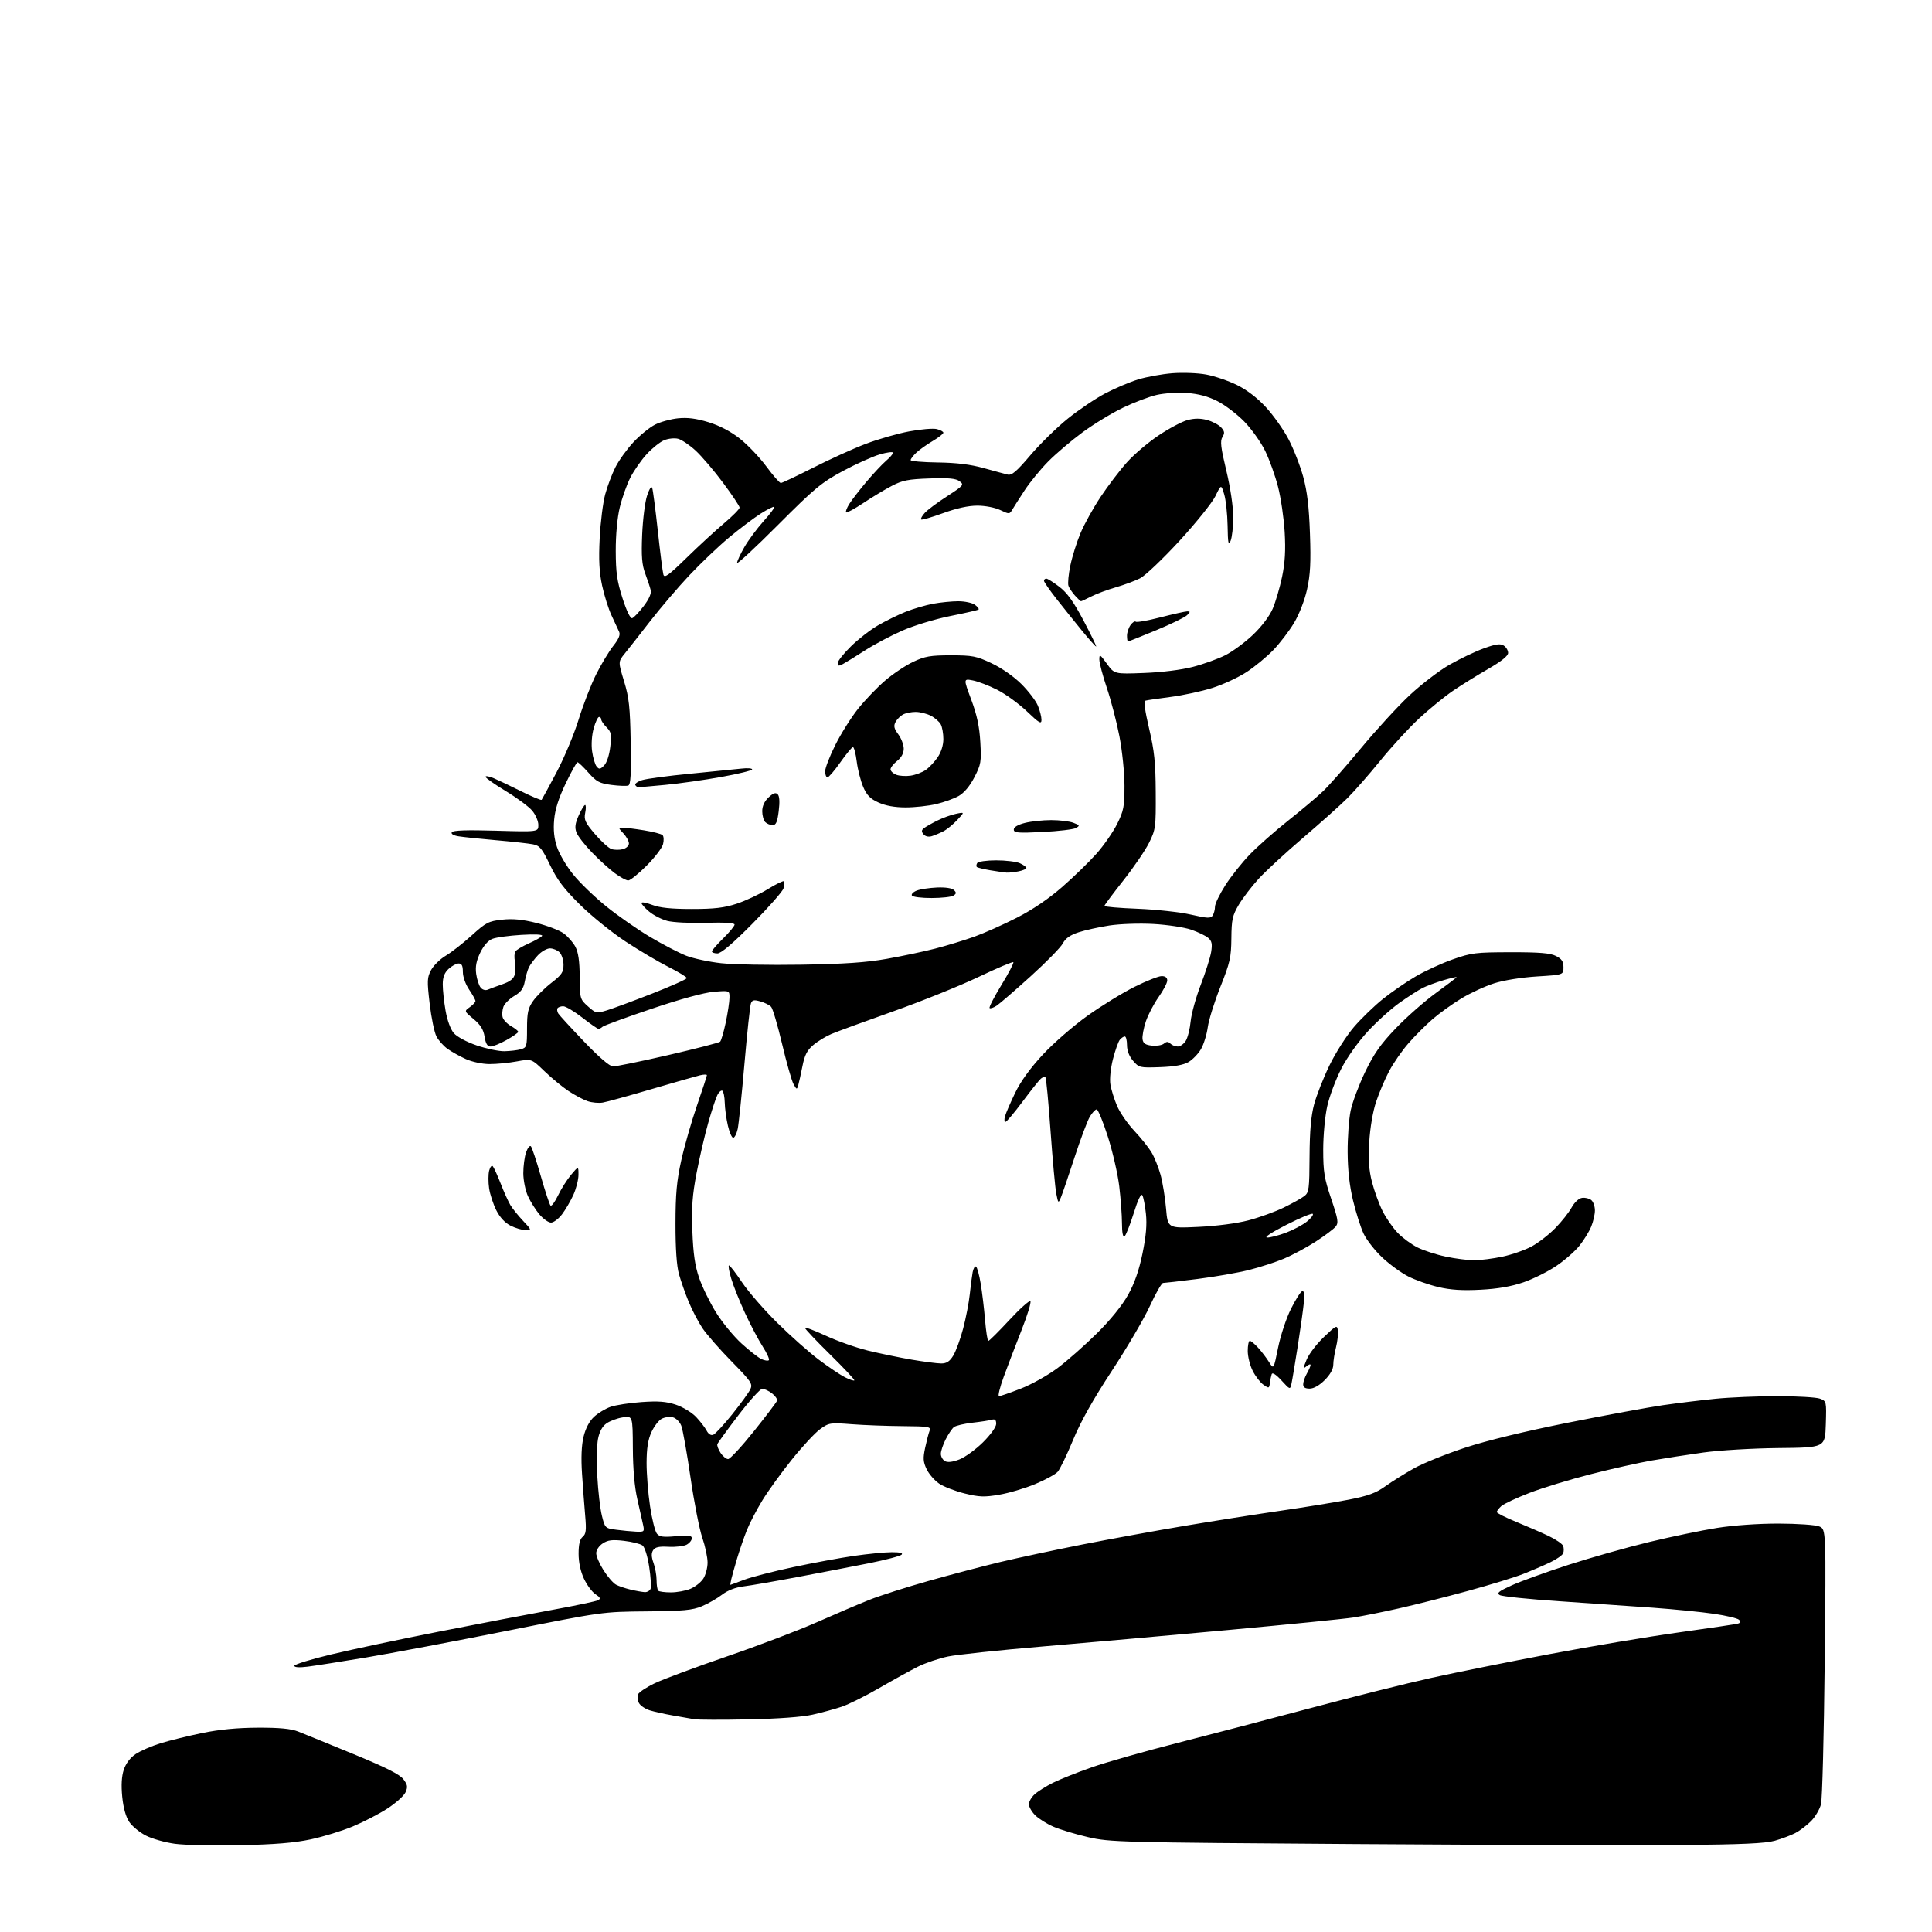 <?xml version="1.0" encoding="UTF-8" standalone="no"?>
<svg 
  version="1.1" 
  xmlns="http://www.w3.org/2000/svg" 
  xmlns:xlink="http://www.w3.org/1999/xlink" 
  xmlns:svg="http://www.w3.org/2000/svg"
  xmlns:rdf="http://www.w3.org/1999/02/22-rdf-syntax-ns#"
  xmlns:cc="http://creativecommons.org/ns#"
  xmlns:dc="http://purl.org/dc/elements/1.1/"
  viewBox="0 0 768 768"
  width="768"
  height="768"
>
<style>svg {background-color: white; }</style>"
<path stroke="none" fill="black" fill-rule="evenodd" d="M95.50,733.49C85.05,733.71 73.35,733.46 69.50,732.93C65.65,732.41 60.48,730.95 58.00,729.68C55.52,728.42 52.55,725.97 51.38,724.24C50.02,722.22 49.03,718.67 48.59,714.25C48.14,709.65 48.34,706.12 49.21,703.49C50.03,701.01 51.75,698.73 53.91,697.28C55.79,696.01 60.24,694.08 63.79,692.98C67.35,691.88 74.81,690.05 80.38,688.90C87.22,687.50 94.39,686.81 102.50,686.78C111.11,686.75 115.63,687.18 118.50,688.30C120.70,689.17 130.57,693.19 140.44,697.25C153.50,702.63 158.92,705.36 160.37,707.29C162.03,709.51 162.16,710.35 161.19,712.48C160.55,713.88 157.31,716.78 153.99,718.93C150.66,721.08 144.47,724.28 140.24,726.04C136.00,727.81 128.48,730.12 123.52,731.18C117.02,732.56 109.19,733.21 95.50,733.49zM668.50,733.42C650.90,733.57 592.62,733.40 539.00,733.04C444.91,732.40 441.19,732.31 432.50,730.29C427.55,729.14 421.35,727.27 418.73,726.13C416.11,724.99 412.85,722.94 411.48,721.57C410.12,720.21 409.00,718.25 409.00,717.22C409.00,716.19 410.01,714.42 411.25,713.28C412.49,712.15 415.77,710.08 418.55,708.69C421.33,707.30 428.31,704.52 434.05,702.51C439.80,700.51 455.07,696.16 468.00,692.86C480.93,689.56 504.92,683.28 521.33,678.90C537.73,674.52 559.11,669.17 568.83,667.02C578.55,664.87 599.77,660.59 616.00,657.53C632.23,654.46 655.40,650.57 667.50,648.89C679.60,647.21 690.14,645.64 690.92,645.39C691.91,645.07 692.02,644.62 691.28,643.88C690.70,643.30 686.24,642.24 681.36,641.52C676.49,640.80 665.52,639.71 657.00,639.09C648.48,638.47 631.69,637.31 619.70,636.50C607.71,635.70 597.13,634.61 596.20,634.08C594.81,633.30 595.69,632.58 601.00,630.17C604.58,628.55 614.70,624.89 623.50,622.04C632.30,619.19 646.70,615.12 655.50,612.99C664.30,610.87 676.45,608.34 682.50,607.38C689.10,606.33 698.90,605.64 707.00,605.65C714.62,605.67 721.68,606.16 723.20,606.79C725.90,607.91 725.90,607.91 725.35,660.71C725.05,689.74 724.39,715.16 723.88,717.20C723.37,719.23 721.56,722.28 719.87,723.98C718.17,725.67 715.37,727.79 713.64,728.68C711.91,729.58 708.25,730.95 705.50,731.73C701.77,732.78 692.38,733.21 668.50,733.42zM297.50,683.48C287.05,683.69 277.38,683.66 276.00,683.42C274.62,683.18 270.80,682.51 267.50,681.93C264.20,681.36 260.03,680.43 258.24,679.87C256.45,679.30 254.54,678.01 254.00,676.99C253.45,675.98 253.28,674.44 253.61,673.57C253.94,672.71 256.98,670.69 260.36,669.08C263.74,667.48 276.62,662.69 289.00,658.44C301.38,654.20 317.48,648.07 324.80,644.83C332.11,641.59 341.50,637.59 345.67,635.93C349.83,634.28 360.37,630.91 369.09,628.45C377.80,625.98 390.62,622.61 397.57,620.94C404.52,619.28 419.27,616.13 430.35,613.94C441.43,611.76 459.73,608.42 471.00,606.53C482.27,604.64 499.38,601.95 509.00,600.55C518.62,599.16 530.88,597.16 536.23,596.12C543.90,594.62 546.97,593.49 550.73,590.79C553.35,588.91 558.48,585.71 562.12,583.67C565.76,581.64 574.90,577.95 582.43,575.47C591.06,572.63 606.17,568.96 623.31,565.54C638.27,562.55 655.23,559.43 661.00,558.59C666.77,557.76 676.16,556.61 681.86,556.04C687.55,555.47 698.66,555.00 706.54,555.00C714.42,555.00 722.04,555.45 723.47,555.99C726.05,556.97 726.07,557.08 725.79,566.21C725.50,575.44 725.50,575.44 707.00,575.62C696.62,575.73 683.50,576.51 677.10,577.40C670.83,578.27 661.61,579.70 656.60,580.57C651.60,581.44 640.72,583.87 632.43,585.99C624.14,588.10 613.13,591.46 607.96,593.46C602.78,595.46 597.75,597.82 596.78,598.70C595.80,599.59 595.00,600.65 595.00,601.06C595.00,601.48 598.49,603.24 602.75,604.98C607.01,606.72 612.82,609.25 615.65,610.60C618.49,611.95 621.06,613.72 621.37,614.53C621.68,615.34 621.69,616.64 621.39,617.43C621.09,618.21 618.74,619.85 616.17,621.08C613.60,622.30 608.80,624.37 605.50,625.67C602.20,626.98 592.30,630.02 583.50,632.42C574.70,634.83 562.33,637.96 556.00,639.38C549.67,640.81 541.58,642.43 538.00,642.98C534.42,643.53 511.93,645.78 488.00,647.97C464.07,650.16 430.77,653.12 414.00,654.54C397.23,655.96 380.52,657.73 376.87,658.48C373.23,659.23 367.83,661.06 364.87,662.54C361.92,664.03 355.00,667.85 349.50,671.03C344.00,674.21 337.27,677.56 334.54,678.47C331.81,679.38 326.64,680.79 323.04,681.60C318.97,682.53 309.33,683.24 297.50,683.48zM122.25,662.53C118.95,662.94 117.00,662.81 117.00,662.18C117.00,661.62 123.64,659.58 131.75,657.64C139.86,655.69 159.10,651.62 174.50,648.59C189.90,645.56 210.13,641.68 219.45,639.97C228.78,638.27 237.02,636.53 237.78,636.10C238.84,635.51 238.60,634.97 236.72,633.74C235.38,632.86 233.32,630.09 232.14,627.58C230.78,624.68 230.00,621.06 230.00,617.63C230.00,613.89 230.49,611.84 231.62,610.90C232.95,609.80 233.13,608.30 232.62,602.53C232.28,598.66 231.72,591.18 231.37,585.90C230.94,579.57 231.15,574.55 231.97,571.14C232.76,567.85 234.25,564.99 236.08,563.26C237.67,561.76 240.65,559.96 242.71,559.24C244.77,558.53 250.33,557.67 255.06,557.34C261.68,556.87 264.81,557.11 268.65,558.38C271.42,559.30 275.02,561.49 276.71,563.27C278.39,565.05 280.27,567.50 280.90,568.71C281.59,570.06 282.61,570.70 283.51,570.36C284.32,570.05 287.74,566.35 291.11,562.15C294.48,557.94 297.72,553.47 298.30,552.20C299.27,550.12 298.57,549.09 290.82,541.20C286.12,536.42 280.91,530.46 279.24,527.98C277.58,525.49 275.11,520.76 273.76,517.48C272.40,514.19 270.67,509.25 269.90,506.50C268.98,503.22 268.51,496.35 268.52,486.50C268.53,474.58 269.01,469.38 270.83,461.19C272.09,455.52 274.89,445.74 277.06,439.45C279.23,433.16 281.00,427.74 281.00,427.40C281.00,427.06 279.76,427.08 278.25,427.44C276.74,427.80 268.07,430.28 259.00,432.94C249.93,435.61 241.19,438.02 239.59,438.29C237.99,438.56 235.29,438.31 233.59,437.73C231.89,437.16 228.47,435.34 226.00,433.70C223.53,432.06 219.20,428.50 216.39,425.78C211.28,420.85 211.28,420.85 205.46,421.92C202.25,422.52 197.35,422.99 194.57,422.98C191.71,422.97 187.61,422.10 185.18,420.99C182.80,419.92 179.53,418.09 177.91,416.94C176.29,415.79 174.30,413.54 173.48,411.96C172.66,410.37 171.45,404.53 170.80,398.97C169.73,389.83 169.78,388.56 171.38,385.59C172.35,383.78 174.98,381.23 177.21,379.90C179.44,378.58 184.07,374.96 187.49,371.87C193.17,366.71 194.21,366.18 199.60,365.59C203.87,365.13 207.63,365.49 213.21,366.88C217.46,367.94 222.30,369.79 223.98,370.98C225.66,372.18 227.78,374.58 228.71,376.33C229.89,378.57 230.40,382.09 230.44,388.33C230.50,396.99 230.56,397.22 233.72,400.04C236.83,402.82 237.09,402.88 241.22,401.63C243.57,400.92 251.69,397.92 259.25,394.96C266.81,392.00 273.00,389.23 273.00,388.80C273.00,388.37 269.74,386.39 265.75,384.38C261.76,382.38 254.06,377.82 248.62,374.24C243.19,370.66 235.05,364.08 230.53,359.61C224.18,353.33 221.47,349.75 218.64,343.87C215.48,337.28 214.56,336.16 211.89,335.63C210.19,335.29 203.55,334.55 197.15,334.00C190.74,333.44 184.02,332.74 182.22,332.44C180.21,332.11 179.20,331.48 179.61,330.82C180.07,330.07 185.62,329.89 197.14,330.22C214.00,330.70 214.00,330.70 214.00,327.93C214.00,326.40 212.90,323.85 211.55,322.25C210.21,320.65 205.48,317.15 201.05,314.47C196.62,311.79 193.00,309.24 193.00,308.79C193.00,308.34 194.46,308.59 196.25,309.35C198.04,310.11 202.97,312.45 207.21,314.57C211.46,316.68 215.10,318.20 215.30,317.95C215.51,317.70 218.18,312.77 221.24,307.00C224.29,301.23 228.25,291.77 230.02,286.00C231.79,280.23 234.94,272.12 237.01,268.00C239.09,263.88 242.16,258.78 243.84,256.68C245.92,254.07 246.65,252.34 246.13,251.18C245.72,250.26 244.37,247.35 243.13,244.72C241.89,242.09 240.19,236.69 239.34,232.72C238.20,227.40 237.95,222.47 238.38,214.00C238.70,207.68 239.68,199.82 240.56,196.55C241.44,193.28 243.29,188.39 244.67,185.67C246.04,182.96 249.26,178.50 251.81,175.77C254.36,173.04 258.21,169.91 260.35,168.82C262.50,167.72 266.63,166.58 269.52,166.29C273.30,165.90 276.73,166.34 281.65,167.84C286.12,169.22 290.45,171.49 294.13,174.39C297.23,176.84 301.95,181.80 304.63,185.42C307.31,189.04 309.90,192.00 310.39,192.00C310.87,192.00 316.63,189.28 323.17,185.96C329.71,182.63 339.10,178.37 344.03,176.49C348.97,174.60 356.79,172.35 361.41,171.49C366.03,170.62 370.98,170.21 372.41,170.57C373.83,170.92 375.00,171.58 375.00,172.01C375.00,172.45 373.09,173.94 370.75,175.32C368.41,176.70 365.49,178.79 364.25,179.95C363.01,181.12 362.00,182.44 362.00,182.89C362.00,183.34 366.84,183.77 372.75,183.84C380.22,183.94 385.79,184.62 391.00,186.07C395.12,187.22 399.43,188.38 400.56,188.66C402.19,189.06 404.10,187.43 409.56,181.00C413.38,176.51 420.06,169.96 424.42,166.45C428.77,162.94 435.48,158.42 439.33,156.39C443.18,154.37 449.07,151.87 452.42,150.84C455.76,149.81 461.88,148.70 466.00,148.37C470.12,148.04 476.20,148.27 479.50,148.89C482.80,149.50 488.27,151.36 491.66,153.02C495.59,154.94 499.76,158.13 503.19,161.84C506.15,165.03 510.20,170.76 512.20,174.57C514.21,178.38 516.83,185.10 518.04,189.50C519.64,195.35 520.36,201.44 520.73,212.16C521.13,223.62 520.88,228.44 519.58,234.28C518.61,238.66 516.46,244.18 514.40,247.63C512.46,250.86 508.77,255.69 506.19,258.37C503.61,261.05 498.84,265.00 495.58,267.13C492.32,269.27 486.19,272.12 481.95,273.46C477.71,274.80 470.25,276.41 465.37,277.04C460.49,277.67 456.00,278.33 455.38,278.51C454.61,278.74 455.06,282.23 456.80,289.67C458.88,298.51 459.36,303.16 459.42,315.00C459.50,328.84 459.38,329.75 456.78,335.00C455.28,338.02 450.68,344.77 446.55,350.00C442.42,355.23 439.03,359.78 439.02,360.12C439.01,360.46 444.96,360.97 452.25,361.25C459.54,361.54 469.03,362.57 473.33,363.56C480.05,365.09 481.30,365.14 482.07,363.92C482.56,363.14 482.98,361.56 482.98,360.41C482.99,359.25 484.84,355.43 487.09,351.91C489.34,348.38 493.73,342.87 496.84,339.65C499.95,336.43 506.77,330.41 512.00,326.26C517.23,322.12 523.46,316.88 525.85,314.61C528.24,312.35 535.08,304.60 541.05,297.39C547.02,290.18 555.70,280.72 560.34,276.38C564.98,272.04 572.10,266.58 576.17,264.25C580.24,261.93 586.36,259.00 589.78,257.76C594.58,256.01 596.38,255.75 597.74,256.61C598.71,257.22 599.50,258.53 599.50,259.53C599.50,260.75 596.87,262.86 591.50,265.96C587.10,268.49 580.80,272.41 577.50,274.66C574.20,276.91 568.19,281.82 564.14,285.57C560.10,289.32 553.16,296.86 548.73,302.33C544.30,307.80 538.39,314.54 535.59,317.31C532.79,320.09 524.83,327.20 517.90,333.12C510.98,339.04 503.05,346.35 500.29,349.38C497.53,352.40 493.99,357.04 492.42,359.68C489.92,363.92 489.56,365.53 489.49,373.00C489.42,380.58 488.95,382.67 485.12,392.29C482.75,398.23 480.49,405.46 480.10,408.37C479.70,411.28 478.49,415.19 477.40,417.05C476.32,418.91 474.09,421.21 472.46,422.17C470.44,423.34 466.80,424.00 461.16,424.20C453.11,424.49 452.75,424.41 450.42,421.69C448.87,419.90 448.00,417.65 448.00,415.44C448.00,413.55 447.61,412.00 447.12,412.00C446.64,412.00 445.75,412.60 445.15,413.32C444.54,414.05 443.32,417.50 442.42,420.99C441.48,424.69 441.05,428.90 441.40,431.08C441.73,433.14 442.92,436.98 444.05,439.62C445.18,442.26 448.24,446.69 450.84,449.46C453.45,452.23 456.53,456.07 457.70,458.00C458.87,459.93 460.50,463.98 461.34,467.00C462.17,470.02 463.15,476.05 463.52,480.39C464.20,488.28 464.20,488.28 476.35,487.71C483.58,487.37 491.66,486.32 496.30,485.10C500.58,483.98 506.88,481.70 510.30,480.03C513.71,478.37 517.40,476.31 518.50,475.46C520.33,474.05 520.51,472.68 520.57,459.71C520.63,449.58 521.15,443.63 522.38,439.00C523.34,435.43 526.08,428.45 528.49,423.50C530.89,418.55 535.25,411.71 538.18,408.29C541.10,404.88 546.33,399.82 549.79,397.06C553.25,394.30 559.10,390.27 562.79,388.12C566.48,385.96 573.10,382.92 577.50,381.37C584.89,378.76 586.64,378.55 600.50,378.53C611.94,378.51 616.21,378.86 618.50,380.01C620.83,381.19 621.50,382.20 621.50,384.51C621.50,387.50 621.50,387.50 611.00,388.15C604.89,388.53 597.77,389.66 593.98,390.87C590.40,392.00 584.55,394.70 580.98,396.86C577.42,399.01 572.25,402.72 569.50,405.10C566.75,407.48 562.42,411.80 559.89,414.72C557.35,417.63 553.90,422.59 552.23,425.75C550.55,428.91 548.21,434.43 547.02,438.00C545.73,441.87 544.63,448.34 544.30,454.00C543.89,461.05 544.17,465.15 545.39,469.88C546.29,473.39 548.17,478.56 549.58,481.38C550.99,484.20 553.71,488.12 555.63,490.10C557.55,492.08 561.09,494.69 563.50,495.89C565.91,497.09 570.94,498.73 574.69,499.52C578.43,500.32 583.52,500.97 586.00,500.97C588.48,500.97 593.55,500.32 597.28,499.53C601.01,498.74 606.24,496.90 608.91,495.45C611.58,494.00 615.80,490.72 618.29,488.16C620.79,485.60 623.69,481.93 624.74,480.00C625.88,477.93 627.57,476.37 628.89,476.17C630.11,475.99 631.76,476.39 632.56,477.05C633.35,477.71 634.00,479.55 634.00,481.15C634.00,482.75 633.33,485.66 632.51,487.62C631.70,489.58 629.62,492.96 627.90,495.13C626.17,497.31 622.04,500.94 618.70,503.20C615.36,505.47 609.46,508.41 605.57,509.75C600.72,511.41 595.36,512.34 588.50,512.69C581.28,513.07 576.62,512.77 571.74,511.62C568.02,510.74 562.66,508.85 559.82,507.41C556.99,505.97 552.30,502.56 549.41,499.82C546.52,497.09 543.20,492.83 542.04,490.37C540.88,487.90 539.00,481.97 537.85,477.19C536.45,471.37 535.75,465.03 535.71,458.00C535.68,452.23 536.22,444.80 536.90,441.50C537.59,438.20 540.17,431.31 542.63,426.18C546.13,418.91 548.80,415.09 554.81,408.81C559.04,404.38 566.21,398.06 570.75,394.76C575.29,391.46 579.00,388.62 579.00,388.44C579.00,388.26 576.64,388.81 573.75,389.66C570.86,390.52 567.15,391.90 565.50,392.73C563.85,393.57 559.75,396.20 556.39,398.58C553.03,400.96 547.34,406.08 543.75,409.96C539.97,414.04 535.54,420.27 533.22,424.75C531.02,429.01 528.50,435.74 527.61,439.70C526.71,443.73 526.00,451.36 526.00,457.04C526.00,465.78 526.43,468.46 529.17,476.53C531.94,484.74 532.16,486.11 530.92,487.62C530.14,488.57 526.58,491.24 523.00,493.56C519.42,495.87 513.78,498.91 510.46,500.31C507.13,501.71 500.83,503.75 496.46,504.85C492.08,505.94 482.86,507.55 475.96,508.42C469.06,509.29 462.94,510.00 462.35,510.00C461.76,510.00 459.40,514.12 457.09,519.17C454.78,524.21 447.96,535.83 441.94,545.00C434.49,556.34 429.58,565.11 426.54,572.46C424.09,578.40 421.33,584.08 420.43,585.08C419.52,586.09 415.50,588.27 411.49,589.94C407.49,591.61 401.08,593.51 397.25,594.16C391.30,595.18 389.29,595.11 383.44,593.67C379.67,592.74 375.11,590.97 373.30,589.74C371.49,588.51 369.26,585.93 368.35,584.02C366.97,581.12 366.87,579.69 367.76,575.52C368.35,572.76 369.14,569.71 369.52,568.75C370.16,567.15 369.25,566.99 358.86,566.91C352.61,566.87 343.49,566.52 338.58,566.15C330.00,565.49 329.51,565.57 326.02,568.10C324.01,569.55 318.98,574.96 314.83,580.13C310.67,585.29 305.39,592.60 303.08,596.37C300.77,600.15 297.96,605.54 296.84,608.37C295.72,611.19 294.00,616.20 293.01,619.50C292.03,622.80 290.99,626.51 290.70,627.75C290.42,628.99 290.26,630.00 290.34,630.00C290.43,630.00 292.87,629.10 295.77,628.00C298.66,626.90 307.44,624.63 315.27,622.96C323.10,621.29 334.00,619.27 339.50,618.48C345.00,617.69 351.73,617.03 354.45,617.02C357.78,617.01 359.07,617.33 358.39,618.01C357.83,618.57 352.01,620.09 345.44,621.41C338.87,622.72 326.07,625.19 317.00,626.90C307.93,628.61 298.25,630.29 295.50,630.62C292.30,631.02 289.24,632.21 287.00,633.93C285.07,635.41 281.48,637.47 279.00,638.51C275.24,640.08 271.63,640.42 257.00,640.55C239.50,640.70 239.50,640.70 201.50,648.29C180.60,652.46 155.40,657.22 145.50,658.88C135.60,660.53 125.14,662.17 122.25,662.53zM256.28,632.90C257.26,632.95 258.31,632.35 258.62,631.56C258.92,630.76 258.67,626.82 258.06,622.81C257.40,618.52 256.30,615.02 255.40,614.34C254.56,613.70 251.24,612.88 248.03,612.50C243.40,611.97 241.66,612.18 239.60,613.53C238.11,614.50 237.00,616.17 237.00,617.42C237.00,618.62 238.32,621.69 239.93,624.23C241.55,626.78 243.77,629.34 244.87,629.93C245.98,630.52 248.59,631.41 250.69,631.90C252.79,632.40 255.30,632.84 256.28,632.90zM266.70,633.00C269.10,633.00 272.59,632.36 274.45,631.58C276.32,630.80 278.62,628.99 279.56,627.55C280.50,626.11 281.27,623.23 281.27,621.14C281.27,619.05 280.33,614.63 279.19,611.31C278.04,608.00 275.93,597.24 274.50,587.39C273.07,577.55 271.42,568.26 270.82,566.74C270.23,565.22 268.72,563.72 267.47,563.40C266.21,563.09 264.21,563.35 263.01,564.00C261.81,564.64 259.98,567.04 258.94,569.33C257.59,572.30 257.04,575.81 257.03,581.50C257.02,585.90 257.64,593.67 258.41,598.78C259.17,603.88 260.40,608.77 261.13,609.65C262.19,610.93 263.70,611.13 268.73,610.66C273.77,610.19 275.00,610.36 275.00,611.50C275.00,612.29 274.07,613.43 272.93,614.04C271.80,614.64 268.57,615.02 265.76,614.87C261.89,614.66 260.40,615.00 259.61,616.26C258.87,617.43 258.92,618.90 259.78,621.28C260.45,623.13 261.00,626.22 261.00,628.15C261.00,630.09 261.30,631.97 261.67,632.33C262.03,632.70 264.30,633.00 266.70,633.00zM252.88,608.85C256.06,608.99 256.22,608.84 255.66,606.25C255.34,604.74 254.30,600.12 253.36,596.00C252.24,591.13 251.61,583.99 251.57,575.66C251.50,562.82 251.50,562.82 247.50,563.44C245.30,563.78 242.38,564.88 241.01,565.88C239.37,567.08 238.24,569.19 237.70,572.10C237.24,574.52 237.13,581.23 237.45,587.00C237.76,592.77 238.58,599.75 239.26,602.50C240.48,607.43 240.56,607.51 245.00,608.10C247.47,608.43 251.02,608.77 252.88,608.85zM381.39,580.14C383.65,579.26 387.86,576.20 390.75,573.34C393.81,570.30 396.00,567.24 396.00,566.00C396.00,564.44 395.53,564.00 394.25,564.37C393.29,564.65 389.80,565.19 386.50,565.56C383.20,565.94 379.90,566.72 379.18,567.31C378.45,567.89 376.99,570.07 375.93,572.14C374.87,574.22 374.00,576.82 374.00,577.91C374.00,579.01 374.74,580.31 375.64,580.82C376.72,581.42 378.67,581.19 381.39,580.14zM289.44,580.00C290.21,580.00 294.82,575.03 299.67,568.96C304.53,562.89 308.67,557.43 308.88,556.82C309.09,556.21 308.19,554.88 306.88,553.88C305.57,552.87 303.82,552.06 303.00,552.08C302.18,552.10 297.90,556.84 293.50,562.61C289.10,568.37 285.35,573.54 285.16,574.08C284.97,574.62 285.54,576.17 286.43,577.53C287.32,578.89 288.68,580.00 289.44,580.00zM397.12,555.00C397.64,555.00 401.54,553.65 405.78,552.00C410.04,550.35 416.64,546.65 420.50,543.75C424.34,540.86 431.35,534.67 436.07,530.00C441.42,524.70 446.06,518.97 448.40,514.77C451.00,510.11 452.77,505.03 454.16,498.27C455.58,491.35 455.98,486.74 455.52,482.47C455.17,479.15 454.53,475.85 454.09,475.14C453.57,474.31 452.33,476.91 450.63,482.37C449.16,487.06 447.52,491.18 446.98,491.51C446.38,491.88 446.00,489.86 446.00,486.31C446.00,483.11 445.50,476.45 444.91,471.50C444.31,466.55 442.26,457.66 440.36,451.75C438.46,445.84 436.47,441.00 435.94,441.00C435.40,441.00 434.19,442.29 433.24,443.87C432.28,445.45 429.53,452.76 427.13,460.12C424.73,467.48 422.30,474.62 421.72,476.00C420.71,478.43 420.66,478.39 419.89,474.50C419.45,472.30 418.43,461.11 417.61,449.64C416.79,438.17 415.88,428.55 415.58,428.25C415.29,427.96 414.47,428.19 413.77,428.77C413.07,429.36 409.80,433.46 406.50,437.89C403.20,442.33 400.13,445.96 399.68,445.98C399.23,445.99 399.15,444.99 399.50,443.75C399.84,442.51 401.65,438.34 403.51,434.48C405.73,429.86 409.51,424.63 414.57,419.18C418.82,414.61 426.79,407.69 432.38,403.71C437.95,399.75 446.32,394.61 451.00,392.28C455.68,389.94 460.51,388.03 461.75,388.02C463.23,388.01 464.00,388.60 464.00,389.75C464.00,390.72 462.44,393.70 460.54,396.37C458.64,399.05 456.36,403.42 455.47,406.09C454.58,408.77 454.00,411.93 454.18,413.12C454.42,414.76 455.32,415.37 457.89,415.65C459.75,415.85 461.91,415.49 462.68,414.85C463.74,413.97 464.37,413.97 465.24,414.84C465.88,415.48 467.20,416.00 468.18,416.00C469.15,416.00 470.59,414.99 471.36,413.75C472.13,412.51 473.01,409.02 473.30,406.00C473.60,402.98 475.40,396.45 477.31,391.50C479.22,386.55 481.08,380.68 481.45,378.45C481.97,375.24 481.73,374.08 480.30,372.84C479.31,371.98 476.25,370.51 473.50,369.56C470.75,368.62 464.00,367.60 458.50,367.30C452.90,366.99 445.20,367.26 441.00,367.90C436.88,368.54 431.35,369.75 428.73,370.61C425.39,371.71 423.53,373.02 422.50,375.00C421.70,376.56 415.97,382.42 409.77,388.02C403.57,393.63 397.47,398.91 396.22,399.75C394.96,400.58 393.69,401.02 393.38,400.71C393.07,400.41 395.19,396.29 398.07,391.57C400.96,386.85 403.09,382.76 402.82,382.49C402.55,382.21 396.29,384.87 388.91,388.38C381.54,391.90 366.27,398.05 355.00,402.05C343.73,406.04 332.70,410.08 330.49,411.02C328.29,411.95 325.05,413.92 323.31,415.40C320.85,417.47 319.87,419.36 318.99,423.79C318.37,426.93 317.61,430.37 317.31,431.42C316.80,433.20 316.66,433.17 315.43,430.92C314.69,429.59 312.66,422.43 310.90,415.00C309.14,407.57 307.18,400.93 306.55,400.24C305.92,399.54 304.00,398.57 302.27,398.08C299.74,397.35 299.02,397.50 298.51,398.84C298.15,399.75 296.99,410.62 295.92,423.00C294.85,435.38 293.64,446.99 293.24,448.81C292.83,450.63 292.05,452.19 291.50,452.28C290.95,452.36 289.98,450.20 289.35,447.47C288.71,444.74 288.15,440.61 288.10,438.31C288.04,436.00 287.62,433.88 287.15,433.59C286.68,433.30 285.79,434.07 285.17,435.28C284.55,436.50 282.92,441.45 281.55,446.27C280.17,451.10 278.09,460.08 276.91,466.23C275.21,475.13 274.87,479.88 275.23,489.46C275.57,498.39 276.26,503.18 277.92,508.00C279.15,511.57 282.15,517.73 284.60,521.67C287.04,525.61 291.60,531.17 294.73,534.03C297.86,536.89 301.45,539.70 302.71,540.28C303.97,540.85 305.29,541.04 305.63,540.70C305.98,540.36 304.87,537.91 303.17,535.26C301.47,532.61 298.30,526.60 296.13,521.90C293.96,517.21 291.49,511.04 290.65,508.18C289.80,505.33 289.42,503.01 289.80,503.03C290.19,503.05 292.52,506.09 295.00,509.78C297.48,513.48 303.77,520.72 309.00,525.87C314.23,531.03 321.65,537.62 325.50,540.51C329.35,543.40 334.00,546.53 335.84,547.46C337.68,548.39 339.38,548.96 339.61,548.73C339.84,548.49 335.52,543.88 330.01,538.46C324.51,533.05 320.00,528.29 320.00,527.88C320.00,527.47 323.71,528.86 328.25,530.96C332.79,533.07 340.32,535.73 345.00,536.88C349.68,538.02 357.50,539.64 362.38,540.48C367.27,541.31 372.56,542.00 374.15,542.00C376.31,542.00 377.51,541.21 378.95,538.85C380.00,537.11 381.77,532.28 382.87,528.10C383.97,523.92 385.16,517.80 385.50,514.50C385.84,511.20 386.36,507.26 386.64,505.74C386.93,504.22 387.53,503.21 387.98,503.49C388.43,503.76 389.27,506.80 389.84,510.25C390.42,513.69 391.20,520.21 391.58,524.75C391.95,529.29 392.54,533.02 392.88,533.04C393.22,533.05 396.95,529.35 401.18,524.79C405.40,520.24 409.18,516.85 409.59,517.25C409.99,517.66 408.41,522.83 406.08,528.74C403.75,534.66 400.57,542.99 399.01,547.25C397.45,551.51 396.60,555.00 397.12,555.00zM504.80,549.78C504.52,551.94 504.39,551.98 502.24,550.46C500.99,549.59 499.08,547.12 497.99,544.97C496.89,542.83 496.00,539.26 496.00,537.04C496.00,534.82 496.37,533.00 496.81,533.00C497.26,533.00 498.75,534.24 500.13,535.75C501.51,537.26 503.46,539.83 504.47,541.45C506.31,544.40 506.31,544.40 508.07,535.69C509.04,530.90 511.33,523.98 513.17,520.31C515.00,516.64 517.01,513.47 517.63,513.27C518.41,513.03 518.62,514.42 518.31,517.71C518.06,520.34 516.97,528.12 515.90,535.00C514.82,541.88 513.70,548.62 513.39,550.00C512.84,552.49 512.84,552.49 509.39,548.73C507.26,546.40 505.79,545.45 505.52,546.24C505.29,546.93 504.96,548.53 504.80,549.78zM520.60,552.00C518.78,552.00 518.01,551.48 518.04,550.25C518.05,549.29 518.71,547.38 519.50,546.00C520.29,544.62 520.95,543.11 520.96,542.63C520.98,542.15 520.28,542.35 519.40,543.08C517.94,544.29 517.94,544.06 519.42,540.45C520.30,538.28 523.38,534.25 526.26,531.50C531.22,526.76 531.51,526.63 531.83,528.88C532.02,530.19 531.68,533.20 531.09,535.57C530.49,537.94 530.00,541.08 530.00,542.54C530.00,544.23 528.76,546.44 526.60,548.60C524.48,550.72 522.22,552.00 520.60,552.00zM503.71,491.95C504.93,491.98 508.30,491.10 511.21,490.01C514.12,488.91 517.85,486.93 519.50,485.60C521.15,484.27 522.21,482.89 521.85,482.53C521.50,482.17 516.77,484.13 511.35,486.89C505.42,489.91 502.38,491.92 503.71,491.95zM208.95,489.00C207.60,489.00 204.93,488.21 203.00,487.25C200.74,486.12 198.72,483.95 197.29,481.12C196.08,478.72 194.79,474.79 194.43,472.39C194.07,469.99 194.08,466.83 194.44,465.37C194.81,463.91 195.47,463.11 195.90,463.61C196.33,464.10 197.74,467.20 199.03,470.50C200.31,473.80 202.04,477.62 202.86,479.00C203.68,480.38 205.94,483.19 207.88,485.25C211.35,488.94 211.37,489.00 208.95,489.00zM219.04,486.00C218.01,486.00 215.94,484.54 214.43,482.75C212.93,480.96 210.87,477.70 209.87,475.50C208.86,473.30 208.03,469.20 208.02,466.40C208.01,463.59 208.51,459.85 209.12,458.07C209.74,456.30 210.60,455.22 211.03,455.67C211.47,456.13 213.24,461.45 214.97,467.50C216.70,473.55 218.44,478.83 218.84,479.23C219.23,479.62 220.57,477.82 221.82,475.23C223.06,472.63 225.40,468.93 227.01,467.00C229.95,463.50 229.95,463.50 229.95,467.00C229.95,468.93 229.04,472.51 227.93,474.97C226.81,477.43 224.77,480.92 223.40,482.72C222.02,484.52 220.06,486.00 219.04,486.00zM243.63,423.91C244.80,423.96 254.70,421.93 265.63,419.41C276.56,416.88 285.84,414.49 286.26,414.09C286.68,413.70 287.69,410.25 288.50,406.44C289.30,402.62 289.97,398.20 289.98,396.61C290.00,393.73 290.00,393.73 283.75,394.25C279.88,394.57 270.47,397.14 259.00,401.02C248.82,404.45 240.07,407.66 239.55,408.13C239.03,408.61 238.29,409.00 237.92,409.00C237.55,409.00 234.63,406.98 231.45,404.50C228.26,402.02 224.86,400.00 223.88,400.00C222.91,400.00 221.90,400.36 221.62,400.80C221.35,401.24 221.48,402.16 221.91,402.86C222.34,403.55 226.92,408.55 232.10,413.97C237.96,420.11 242.30,423.86 243.63,423.91zM200.50,417.87C202.70,417.83 205.62,417.49 207.00,417.11C209.38,416.44 209.50,416.06 209.50,408.89C209.50,402.58 209.89,400.81 211.89,397.93C213.20,396.04 216.46,392.81 219.14,390.73C223.27,387.54 224.00,386.46 224.00,383.56C224.00,381.68 223.29,379.44 222.43,378.57C221.56,377.71 219.85,377.00 218.62,377.00C217.38,377.00 215.22,378.24 213.81,379.75C212.40,381.26 210.80,383.40 210.25,384.50C209.71,385.60 208.97,388.15 208.60,390.17C208.10,392.95 207.09,394.34 204.44,395.90C202.52,397.03 200.58,398.97 200.12,400.19C199.67,401.42 199.52,403.29 199.80,404.35C200.08,405.40 201.58,406.99 203.15,407.88C204.71,408.77 205.99,409.80 205.99,410.16C206.00,410.53 203.92,411.99 201.37,413.41C198.83,414.84 195.96,416.00 195.00,416.00C193.75,416.00 193.08,414.91 192.63,412.10C192.17,409.24 191.01,407.37 188.25,405.07C184.50,401.95 184.50,401.95 186.75,400.35C187.99,399.47 189.00,398.38 189.00,397.92C189.00,397.46 187.88,395.43 186.50,393.40C185.06,391.28 184.00,388.30 184.00,386.36C184.00,383.88 183.56,383.00 182.31,383.00C181.39,383.00 179.59,383.98 178.31,385.17C176.64,386.74 176.00,388.46 176.00,391.34C176.00,393.54 176.50,398.22 177.12,401.75C177.79,405.59 179.10,409.17 180.40,410.68C181.66,412.14 185.50,414.20 189.54,415.58C193.37,416.88 198.30,417.92 200.50,417.87zM193.91,393.40C194.78,393.02 197.42,392.05 199.76,391.23C202.79,390.18 204.20,389.06 204.63,387.34C204.96,386.01 204.99,383.68 204.68,382.17C204.38,380.65 204.45,378.88 204.85,378.24C205.25,377.60 207.67,376.15 210.24,375.01C212.81,373.87 215.17,372.53 215.49,372.02C215.83,371.46 212.55,371.31 207.28,371.63C202.45,371.92 197.28,372.62 195.79,373.19C194.07,373.84 192.29,375.84 190.92,378.67C189.36,381.89 188.90,384.24 189.29,387.11C189.58,389.29 190.38,391.76 191.07,392.58C191.80,393.47 192.98,393.80 193.91,393.40zM318.50,383.48C335.53,383.21 344.35,382.61 352.50,381.16C358.55,380.09 367.21,378.26 371.75,377.09C376.28,375.92 383.26,373.79 387.25,372.37C391.24,370.94 398.87,367.54 404.21,364.81C410.49,361.61 416.87,357.28 422.25,352.58C426.83,348.58 432.94,342.65 435.83,339.40C438.72,336.16 442.42,330.84 444.05,327.59C446.68,322.32 447.00,320.68 447.00,312.39C447.00,307.22 446.11,298.50 445.00,292.74C443.90,287.04 441.65,278.38 440.00,273.50C438.35,268.62 437.00,263.52 437.00,262.16C437.00,259.92 437.27,260.07 439.99,263.83C442.99,267.97 442.99,267.97 454.74,267.52C461.79,267.26 469.57,266.29 474.15,265.11C478.36,264.02 484.19,261.92 487.10,260.45C490.01,258.97 494.96,255.32 498.10,252.32C501.53,249.06 504.65,244.92 505.92,241.97C507.08,239.26 508.76,233.55 509.65,229.28C510.82,223.62 511.10,218.77 510.68,211.50C510.36,206.00 509.17,197.90 508.04,193.50C506.91,189.10 504.60,182.67 502.91,179.21C501.22,175.75 497.49,170.52 494.62,167.58C491.75,164.64 486.95,160.99 483.95,159.47C480.22,157.58 476.41,156.55 471.86,156.23C468.21,155.96 462.81,156.30 459.86,156.98C456.91,157.65 450.90,159.92 446.50,162.03C442.10,164.13 434.84,168.54 430.36,171.83C425.89,175.12 419.71,180.37 416.64,183.49C413.57,186.61 409.36,191.76 407.28,194.94C405.20,198.12 403.00,201.57 402.39,202.61C401.32,204.43 401.15,204.44 397.61,202.75C395.50,201.75 391.61,201.00 388.49,201.00C384.95,201.00 380.20,202.04 374.86,203.99C370.34,205.64 366.43,206.77 366.17,206.50C365.90,206.23 366.54,205.06 367.59,203.90C368.64,202.73 372.63,199.75 376.46,197.28C383.05,193.01 383.31,192.70 381.46,191.31C379.96,190.18 377.15,189.92 369.50,190.19C361.06,190.48 358.71,190.94 354.50,193.15C351.75,194.58 346.65,197.65 343.17,199.97C339.69,202.28 336.61,203.95 336.34,203.67C336.06,203.40 336.63,201.90 337.60,200.34C338.57,198.78 341.65,194.80 344.43,191.50C347.22,188.21 350.74,184.45 352.25,183.16C353.76,181.88 355.00,180.44 355.00,179.97C355.00,179.49 352.64,179.79 349.75,180.63C346.86,181.47 340.23,184.46 335.00,187.27C326.51,191.85 323.77,194.13 309.25,208.68C300.31,217.64 293.00,224.41 293.01,223.73C293.01,223.05 294.31,220.24 295.90,217.48C297.48,214.73 300.91,210.10 303.51,207.20C306.12,204.30 308.05,201.72 307.81,201.47C307.56,201.22 305.14,202.43 302.43,204.14C299.72,205.86 294.03,210.15 289.79,213.68C285.55,217.21 278.41,224.02 273.92,228.80C269.42,233.59 262.44,241.78 258.39,247.00C254.34,252.22 249.83,257.97 248.37,259.77C245.71,263.05 245.71,263.05 248.06,270.77C250.06,277.31 250.46,281.06 250.71,295.14C250.93,307.76 250.70,311.90 249.75,312.26C249.06,312.51 246.05,312.41 243.05,312.02C238.32,311.40 237.11,310.76 233.91,307.15C231.89,304.87 229.93,303.00 229.57,303.00C229.20,303.00 227.09,306.79 224.87,311.42C222.10,317.19 220.65,321.72 220.29,325.78C219.91,329.89 220.26,333.26 221.40,336.69C222.30,339.42 225.19,344.32 227.81,347.58C230.42,350.84 236.37,356.58 241.03,360.34C245.69,364.10 253.56,369.58 258.52,372.51C263.49,375.45 269.87,378.77 272.71,379.89C275.55,381.01 281.84,382.36 286.69,382.89C291.53,383.42 305.85,383.69 318.50,383.48zM285.19,379.00C283.98,379.00 283.00,378.64 283.00,378.21C283.00,377.77 285.02,375.43 287.50,373.00C289.98,370.57 292.00,368.11 292.00,367.54C292.00,366.86 288.07,366.62 280.66,366.83C274.35,367.02 267.50,366.67 265.21,366.06C262.94,365.45 259.72,363.79 258.05,362.38C256.37,360.98 255.00,359.43 255.00,358.96C255.00,358.48 256.91,358.82 259.25,359.71C262.28,360.87 266.80,361.34 275.00,361.34C284.00,361.34 287.88,360.88 292.87,359.24C296.38,358.08 301.92,355.48 305.19,353.47C308.46,351.45 311.37,350.03 311.66,350.32C311.95,350.61 311.85,351.89 311.45,353.17C311.04,354.44 305.46,360.77 299.04,367.24C291.23,375.12 286.65,379.00 285.19,379.00zM370.31,356.98C366.35,356.99 362.84,356.55 362.50,356.00C362.16,355.45 363.04,354.55 364.47,354.01C365.89,353.47 369.51,352.93 372.51,352.80C375.85,352.66 378.46,353.06 379.23,353.83C380.24,354.84 380.19,355.27 378.99,356.03C378.17,356.55 374.26,356.98 370.31,356.98zM249.73,350.00C248.94,350.00 246.55,348.70 244.40,347.11C242.26,345.53 238.16,341.82 235.31,338.86C232.45,335.91 229.68,332.34 229.14,330.91C228.41,328.95 228.63,327.32 230.04,324.16C231.06,321.87 232.21,320.00 232.58,320.00C232.95,320.00 232.97,321.41 232.62,323.14C232.08,325.85 232.61,327.00 236.52,331.58C239.02,334.50 241.97,337.17 243.10,337.53C244.22,337.89 246.24,337.91 247.57,337.57C248.93,337.23 250.00,336.23 250.00,335.30C250.00,334.38 249.02,332.59 247.83,331.31C245.76,329.12 245.75,329.00 247.58,329.01C248.63,329.01 252.43,329.49 256.00,330.07C259.57,330.64 262.89,331.51 263.38,331.98C263.86,332.46 263.95,334.07 263.57,335.56C263.20,337.05 260.26,340.90 257.03,344.13C253.80,347.36 250.52,350.00 249.73,350.00zM400.12,346.88C399.23,346.82 396.32,346.40 393.65,345.95C390.99,345.50 388.58,344.91 388.30,344.64C388.03,344.36 388.10,343.65 388.46,343.07C388.82,342.48 392.21,342.00 396.01,342.00C399.80,342.00 404.05,342.52 405.45,343.16C406.85,343.80 408.00,344.64 408.00,345.04C408.00,345.43 406.59,346.03 404.88,346.38C403.16,346.72 401.02,346.95 400.12,346.88zM370.39,332.40C369.11,332.79 367.83,332.50 367.13,331.66C366.25,330.60 366.28,330.02 367.24,329.25C367.93,328.70 370.30,327.34 372.50,326.24C374.70,325.14 378.07,323.91 380.00,323.51C383.50,322.78 383.50,322.78 380.50,325.98C378.85,327.74 376.38,329.76 375.00,330.46C373.62,331.17 371.55,332.04 370.39,332.40zM414.44,330.73C404.59,331.22 403.00,331.08 403.00,329.77C403.00,328.79 404.61,327.83 407.44,327.12C409.89,326.50 414.58,326.00 417.88,326.00C421.17,326.00 425.14,326.48 426.68,327.07C429.23,328.04 429.33,328.24 427.69,329.16C426.69,329.71 420.73,330.42 414.44,330.73zM307.13,328.00C306.18,328.00 304.86,327.46 304.20,326.80C303.54,326.14 303.00,324.19 303.00,322.47C303.00,320.43 303.87,318.53 305.51,316.99C307.36,315.26 308.32,314.92 309.14,315.74C309.86,316.46 310.01,318.78 309.55,322.42C309.01,326.77 308.48,328.00 307.13,328.00zM360.00,320.96C355.72,320.96 352.04,320.30 349.23,319.02C345.92,317.52 344.55,316.12 343.13,312.79C342.12,310.43 340.97,305.91 340.57,302.75C340.18,299.59 339.50,297.00 339.07,297.00C338.64,297.00 336.40,299.70 334.08,303.00C331.77,306.30 329.45,309.00 328.94,309.00C328.42,309.00 328.00,307.93 328.00,306.62C328.00,305.30 329.83,300.57 332.08,296.09C334.32,291.61 338.39,285.14 341.12,281.72C343.86,278.30 348.66,273.29 351.80,270.59C354.93,267.89 359.98,264.52 363.00,263.09C367.71,260.87 369.86,260.50 378.00,260.50C386.61,260.50 388.13,260.80 394.24,263.69C398.21,265.57 403.06,268.97 406.04,271.95C408.83,274.73 411.76,278.57 412.55,280.47C413.35,282.38 414.00,284.92 414.00,286.12C414.00,287.98 413.14,287.48 408.19,282.76C404.99,279.71 399.68,275.86 396.38,274.19C393.08,272.52 388.71,270.85 386.67,270.47C382.97,269.77 382.97,269.77 386.09,278.14C388.36,284.22 389.34,288.81 389.69,295.00C390.13,302.87 389.96,303.91 387.33,308.98C385.54,312.46 383.27,315.17 381.14,316.39C379.29,317.45 375.24,318.91 372.14,319.64C369.04,320.37 363.57,320.97 360.00,320.96zM253.81,312.97C253.43,312.99 252.86,312.59 252.55,312.08C252.24,311.57 253.45,310.69 255.24,310.12C257.03,309.55 265.70,308.39 274.50,307.55C283.30,306.70 292.41,305.79 294.75,305.53C297.09,305.26 299.00,305.40 299.00,305.85C299.00,306.29 293.49,307.64 286.75,308.85C280.01,310.06 270.00,311.48 264.50,312.00C259.00,312.52 254.19,312.96 253.81,312.97zM362.00,308.34C363.93,308.05 366.62,307.03 368.00,306.07C369.38,305.10 371.51,302.83 372.75,301.01C374.14,298.97 375.00,296.20 375.00,293.79C375.00,291.63 374.54,289.00 373.97,287.94C373.40,286.89 371.63,285.34 370.02,284.51C368.41,283.68 365.70,283.00 363.98,283.00C362.27,283.00 360.01,283.46 358.96,284.02C357.91,284.59 356.57,285.93 355.99,287.02C355.16,288.58 355.39,289.61 357.09,291.91C358.28,293.52 359.25,296.08 359.25,297.61C359.25,299.41 358.33,301.13 356.62,302.48C355.18,303.63 354.00,305.14 354.00,305.82C354.00,306.50 355.01,307.47 356.25,307.97C357.49,308.46 360.07,308.63 362.00,308.34zM240.13,304.30C241.20,303.23 242.20,300.22 242.59,296.87C243.16,291.96 242.98,290.98 241.12,289.12C239.96,287.96 239.00,286.55 239.00,286.00C239.00,285.45 238.61,285.00 238.13,285.00C237.65,285.00 236.69,287.03 236.00,289.51C235.25,292.16 234.99,295.95 235.37,298.66C235.72,301.21 236.53,303.93 237.17,304.70C238.16,305.90 238.61,305.84 240.13,304.30zM335.13,263.93C333.40,264.86 333.00,264.79 333.00,263.59C333.00,262.78 335.35,259.80 338.22,256.98C341.08,254.15 345.92,250.39 348.97,248.62C352.01,246.85 356.98,244.41 360.00,243.20C363.02,242.00 367.92,240.56 370.89,240.00C373.85,239.45 378.38,239.00 380.95,239.00C383.52,239.00 386.49,239.64 387.56,240.42C388.62,241.20 389.27,242.04 389.00,242.29C388.72,242.54 383.68,243.70 377.80,244.87C371.86,246.05 363.40,248.62 358.80,250.63C354.23,252.63 347.52,256.18 343.88,258.53C340.25,260.87 336.31,263.30 335.13,263.93zM435.72,257.00C435.47,257.00 432.96,254.19 430.14,250.75C427.33,247.31 422.77,241.63 420.01,238.12C417.26,234.61 415.00,231.35 415.00,230.87C415.00,230.39 415.42,230.00 415.92,230.00C416.43,230.00 418.76,231.46 421.09,233.25C424.23,235.65 426.76,239.18 430.76,246.75C433.73,252.39 435.97,257.00 435.72,257.00zM448.39,255.00C448.17,255.00 448.00,253.96 448.00,252.69C448.00,251.42 448.64,249.51 449.42,248.44C450.20,247.38 451.12,246.79 451.47,247.13C451.81,247.48 456.24,246.70 461.30,245.40C466.36,244.10 471.16,243.03 471.96,243.02C473.21,243.00 473.20,243.23 471.88,244.54C471.03,245.39 465.49,248.09 459.56,250.54C453.63,252.99 448.60,255.00 448.39,255.00zM251.31,245.73C251.97,245.52 254.00,243.38 255.83,240.99C258.00,238.15 258.99,235.91 258.66,234.57C258.39,233.43 257.41,230.47 256.49,228.00C255.17,224.45 254.91,221.17 255.27,212.50C255.53,206.45 256.40,199.47 257.23,197.00C258.15,194.23 258.93,193.08 259.27,194.00C259.56,194.82 260.56,202.47 261.49,211.00C262.42,219.53 263.41,227.34 263.70,228.37C264.12,229.92 265.74,228.75 272.86,221.80C277.61,217.15 284.31,210.98 287.75,208.08C291.19,205.18 294.00,202.34 294.00,201.77C294.00,201.20 291.07,196.79 287.48,191.98C283.90,187.16 278.97,181.39 276.54,179.14C274.11,176.90 270.96,174.78 269.54,174.42C268.12,174.06 265.63,174.32 264.01,175.00C262.38,175.67 259.27,178.16 257.09,180.52C254.91,182.89 251.97,187.11 250.55,189.90C249.13,192.70 247.25,198.02 246.36,201.74C245.38,205.81 244.75,212.68 244.77,219.00C244.79,227.58 245.28,231.02 247.46,237.81C249.10,242.91 250.58,245.97 251.31,245.73zM429.71,239.00C429.51,239.00 428.44,237.99 427.32,236.75C426.21,235.51 425.04,233.76 424.72,232.85C424.40,231.93 424.74,228.31 425.48,224.78C426.21,221.26 428.03,215.48 429.51,211.94C430.99,208.40 434.59,201.90 437.52,197.50C440.45,193.10 445.15,186.93 447.96,183.80C450.77,180.66 456.45,175.83 460.58,173.07C464.71,170.31 469.87,167.57 472.04,166.99C474.80,166.25 477.17,166.24 479.84,166.96C481.95,167.53 484.46,168.85 485.41,169.90C486.82,171.45 486.91,172.16 485.94,173.73C484.97,175.28 485.26,177.82 487.48,187.07C489.11,193.88 490.22,201.33 490.22,205.50C490.23,209.35 489.76,213.62 489.18,215.00C488.32,217.04 488.10,215.94 487.99,209.00C487.91,204.32 487.30,198.70 486.64,196.50C485.43,192.50 485.43,192.50 483.14,197.22C481.88,199.81 475.46,207.80 468.88,214.97C462.29,222.14 455.23,228.85 453.20,229.88C451.16,230.91 446.81,232.52 443.53,233.47C440.25,234.41 435.88,236.04 433.82,237.09C431.76,238.14 429.92,239.00 429.71,239.00z" />

</svg>